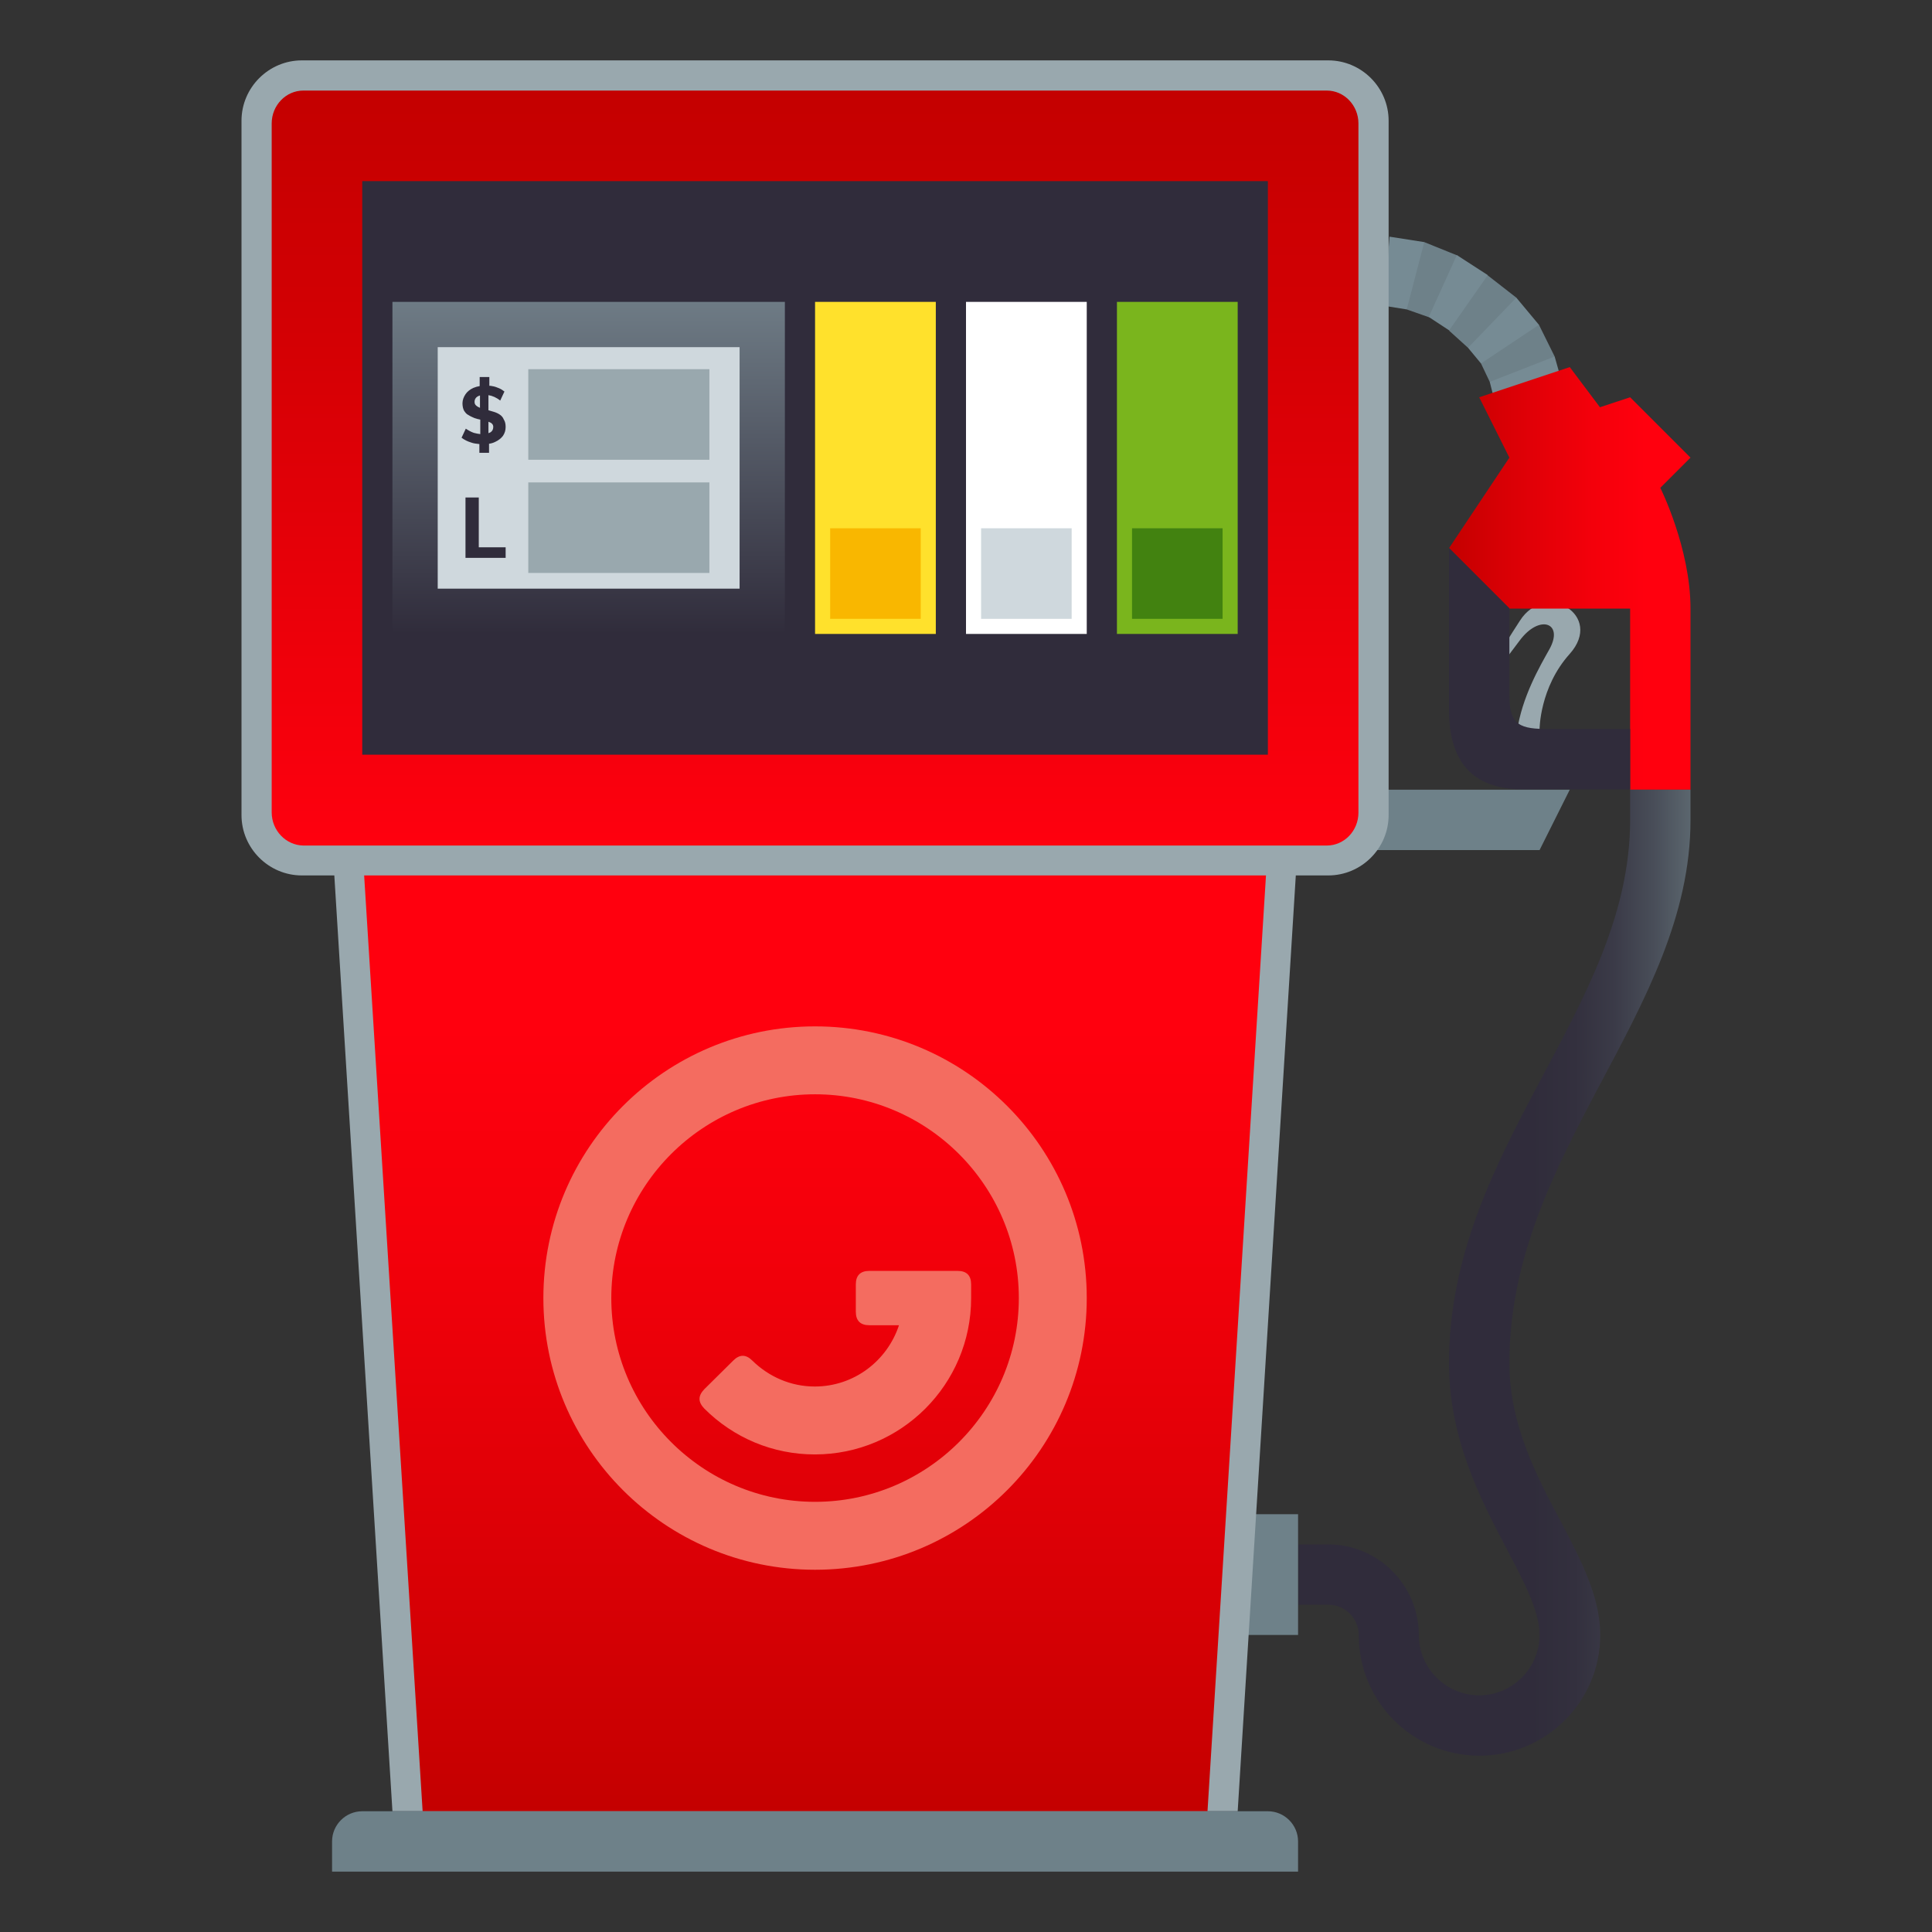 <?xml version="1.0" encoding="utf-8"?>
<!-- Generator: Adobe Illustrator 24.1.2, SVG Export Plug-In . SVG Version: 6.00 Build 0)  -->
<svg version="1.1" id="Layer_1" xmlns="http://www.w3.org/2000/svg" xmlns:xlink="http://www.w3.org/1999/xlink" x="0px" y="0px"
	 width="64px" height="64px" viewBox="0 0 64 64" style="enable-background:new 0 0 64 64;" xml:space="preserve">
<rect x="0" y="0" width="64" height="64" fill="#333333" stroke="none"/>
<path fill="#768B94" d="M47.18,8.02c0,0,0.49,1.24-0.58,2.23l-0.75-0.12l0.18-2.29L47.18,8.02z"/>
<path fill="#6E8189" d="M48.27,8.46c0,0,0.18,1.25-0.93,2.05l-0.74-0.26l0.58-2.23L48.27,8.46z"/>
<path fill="#768B94" d="M49.28,9.11c0,0,0.16,1.39-1.28,1.83l-0.67-0.44l0.93-2.05L49.28,9.11z"/>
<path fill="#6E8189" d="M50.23,9.86c0,0,0,1.52-1.6,1.66L48,10.95l1.28-1.83L50.23,9.86z"/>
<path fill="#768B94" d="M50.98,10.76c0,0-0.29,1.28-1.92,1.28l-0.43-0.52l1.6-1.66L50.98,10.76z"/>
<path fill="#6E8189" d="M51.5,11.81c0,0-0.61,1.33-2.15,0.84l-0.29-0.61l1.92-1.28L51.5,11.81z"/>
<path fill="#768B94" d="M51.82,12.94c0,0-1.06,0.55-2.24,0.62l-0.23-0.91l2.15-0.84L51.82,12.94z"/>
<rect x="41" y="50.16" fill="#6E8189" width="2" height="4"/>
<path fill="#99A8AE" d="M52,21.66c-1,1.11-1,2.5-1,2.5s-0.79,0.33-0.75,0.08c0.17-1.16,0.75-2.15,1.08-2.74
	c0.48-0.87-0.33-1.17-0.99-0.28c-1.8,2.42-1.27,1.31,0.01-0.66C51.2,19.23,53.14,20.38,52,21.66z"/>
<linearGradient id="SVGID_1_" gradientUnits="userSpaceOnUse" x1="-326.581" y1="19.155" x2="-318.579" y2="19.155" gradientTransform="matrix(-1 0 0 1 -270.581 0)">
	<stop  offset="0.188" style="stop-color:#FF000E"/>
	<stop  offset="0.403" style="stop-color:#F4000B"/>
	<stop  offset="0.776" style="stop-color:#D80005"/>
	<stop  offset="1" style="stop-color:#C40000"/>
</linearGradient>
<path fill="url(#SVGID_1_)" d="M50,15.16l-1-2l3-1l1,1.33l1-0.33l2,2l-1,1c0,0,1,2,1,4c0,1.5,0,6,0,6h-2v-6h-4l-2-2L50,15.16z"/>
<path fill="#302C3B" d="M48,23.52c0-1.59,0-5.37,0-5.37l2,2c0,0,0,2.17,0,2.9c0,0.99,0.37,1.1,1.32,1.1c0.67,0,2.68,0,2.68,0v2
	c0,0-2.37,0-3.5,0C48.71,26.16,48,25.16,48,23.52z"/>
<polygon fill="#6E8189" points="52,26.16 51,28.16 44,28.16 44,26.16 "/>
<linearGradient id="SVGID_2_" gradientUnits="userSpaceOnUse" x1="-326.581" y1="42.155" x2="-313.579" y2="42.155" gradientTransform="matrix(-1 0 0 1 -270.581 0)">
	<stop  offset="0" style="stop-color:#5B666E"/>
	<stop  offset="0.091" style="stop-color:#494E59"/>
	<stop  offset="0.192" style="stop-color:#3B3B48"/>
	<stop  offset="0.295" style="stop-color:#33303E"/>
	<stop  offset="0.406" style="stop-color:#302C3B"/>
	<stop  offset="0.467" style="stop-color:#302C3B"/>
</linearGradient>
<path fill="url(#SVGID_2_)" d="M44,51.16c1.65,0,3,1.35,3,3c0,1.1,0.9,2,2,2c1.1,0,2-0.9,2-2c0-0.79-0.51-1.75-1.1-2.87
	c-0.85-1.62-1.9-3.63-1.9-6.13c0-7.14,6-11.72,6-18v-1h2v1c0,6.37-6,11.01-6,18c0,2.01,0.89,3.71,1.68,5.2
	c0.68,1.3,1.33,2.52,1.33,3.8c0,2.21-1.8,4-4,4c-2.21,0-4-1.79-4-4c0-0.55-0.45-1-1-1h-1v-2H44z"/>
<polygon fill="#99A8AE" points="43.36,22 10.64,22 13,60 41,60 "/>
<linearGradient id="SVGID_3_" gradientUnits="userSpaceOnUse" x1="-297.581" y1="60" x2="-297.581" y2="28" gradientTransform="matrix(-1 0 0 1 -270.581 0)">
	<stop  offset="0" style="stop-color:#C40000"/>
	<stop  offset="0.224" style="stop-color:#D80005"/>
	<stop  offset="0.597" style="stop-color:#F4000B"/>
	<stop  offset="0.812" style="stop-color:#FF000E"/>
</linearGradient>
<polygon fill="url(#SVGID_3_)" points="42,28 12,28 14,60 40,60 "/>
<path fill="#6E8189" d="M12,60h30c0.55,0,1,0.45,1,1v1h-1H12h-1v-1C11,60.45,11.45,60,12,60z"/>
<path fill="#99A8AE" d="M10,2h34c1.1,0,2,0.9,2,2v23c0,1.1-0.9,2-2,2H10c-1.1,0-2-0.9-2-2V4C8,2.9,8.9,2,10,2z"/>
<linearGradient id="SVGID_4_" gradientUnits="userSpaceOnUse" x1="-297.581" y1="28" x2="-297.581" y2="3" gradientTransform="matrix(-1 0 0 1 -270.581 0)">
	<stop  offset="0" style="stop-color:#FF000E"/>
	<stop  offset="0.022" style="stop-color:#FD000E"/>
	<stop  offset="0.668" style="stop-color:#D40004"/>
	<stop  offset="1" style="stop-color:#C40000"/>
</linearGradient>
<path fill="url(#SVGID_4_)" d="M43.95,3C44.53,3,45,3.49,45,4.09v22.83c0,0.6-0.47,1.09-1.05,1.09H10.05C9.47,28,9,27.51,9,26.91V4.09
	C9,3.49,9.47,3,10.05,3H43.95z"/>
<path id="Shape_2_" fill="#F46C60" d="M27,36.25c3.72,0,6.75,3.03,6.75,6.75c0,3.72-3.03,6.75-6.75,6.75c-3.72,0-6.75-3.03-6.75-6.75
	C20.25,39.28,23.28,36.25,27,36.25z M27,34c-4.97,0-9,4.03-9,9c0,4.97,4.03,9,9,9c4.97,0,9-4.03,9-9C36,38.03,31.97,34,27,34z"/>
<path id="Combined-Shape_2_" fill="#F46C60" d="M28.8,43.9c-0.3,0-0.45-0.15-0.45-0.45v-0.9c0-0.3,0.15-0.45,0.45-0.45h2.92
	c0.3,0,0.45,0.15,0.45,0.45V43c0,2.86-2.32,5.18-5.18,5.18c-1.39,0-2.69-0.55-3.66-1.52c-0.21-0.22-0.21-0.42,0-0.64l0.96-0.95
	c0.21-0.21,0.42-0.21,0.63,0c0.55,0.54,1.28,0.86,2.07,0.86c1.3,0,2.4-0.85,2.79-2.03H28.8z"/>
<rect x="12" y="6" fill="#302C3B" width="30" height="19"/>
<linearGradient id="SVGID_5_" gradientUnits="userSpaceOnUse" x1="29.5" y1="21" x2="29.5" y2="10" gradientTransform="matrix(1 0 0 1 -10 0)">
	<stop  offset="0" style="stop-color:#302C3B"/>
	<stop  offset="1" style="stop-color:#6E7B85"/>
</linearGradient>
<rect x="13" y="10" fill="url(#SVGID_5_)" width="13" height="11"/>
<rect x="27" y="10" fill="#FFE12C" width="4" height="11"/>
<rect x="32" y="10" fill="#FFFFFF" width="4" height="11"/>
<rect x="37" y="10" fill="#7AB51D" width="4" height="11"/>
<rect x="27.5" y="17.5" fill="#F9B700" width="3" height="3"/>
<rect x="32.5" y="17.5" fill="#CFD8DD" width="3" height="3"/>
<rect x="37.5" y="17.5" fill="#428210" width="3" height="3"/>
<rect x="14.5" y="11.5" fill="#CFD8DD" width="10" height="8"/>
<rect x="17.5" y="12.23" fill="#99A8AE" width="6" height="3"/>
<rect x="17.5" y="15.98" fill="#99A8AE" width="6" height="3"/>
<path fill="#302C3B" d="M16.55,13.73c-0.06-0.04-0.13-0.07-0.2-0.09c-0.06-0.02-0.11-0.03-0.17-0.05v-0.5
	c0.13,0.02,0.27,0.08,0.39,0.18l0.14-0.3c-0.05-0.04-0.11-0.08-0.18-0.11c-0.07-0.03-0.15-0.06-0.23-0.07
	c-0.03-0.01-0.06-0.01-0.09-0.01v-0.29h-0.32v0.3c-0.07,0.01-0.14,0.03-0.21,0.06c-0.11,0.05-0.2,0.12-0.26,0.21
	c-0.06,0.09-0.1,0.19-0.1,0.3c0,0.1,0.02,0.18,0.05,0.24c0.04,0.06,0.08,0.12,0.15,0.15c0.06,0.04,0.13,0.07,0.2,0.1
	c0.06,0.02,0.13,0.04,0.19,0.05v0.48c-0.07-0.01-0.14-0.02-0.21-0.04c-0.09-0.03-0.18-0.08-0.27-0.14l-0.14,0.3
	c0.09,0.07,0.19,0.12,0.32,0.16c0.08,0.03,0.17,0.04,0.27,0.05v0.29h0.32v-0.3c0.07-0.01,0.14-0.03,0.2-0.06
	c0.11-0.05,0.2-0.12,0.26-0.2c0.06-0.09,0.09-0.18,0.09-0.3c0-0.1-0.02-0.18-0.06-0.24C16.66,13.82,16.61,13.77,16.55,13.73z
	 M15.78,13.44c-0.04-0.03-0.06-0.07-0.06-0.13c0-0.07,0.03-0.13,0.09-0.17c0.03-0.02,0.06-0.03,0.09-0.04v0.41
	C15.86,13.49,15.81,13.47,15.78,13.44z M16.25,14.32c-0.02,0.01-0.05,0.02-0.07,0.03v-0.38c0.04,0.02,0.08,0.03,0.1,0.05
	c0.04,0.03,0.06,0.07,0.06,0.12C16.34,14.22,16.31,14.28,16.25,14.32z"/>
<polygon fill="#302C3B" points="15.86,18.13 15.86,16.48 15.42,16.48 15.42,18.48 16.75,18.48 16.75,18.13 "/>
</svg>
